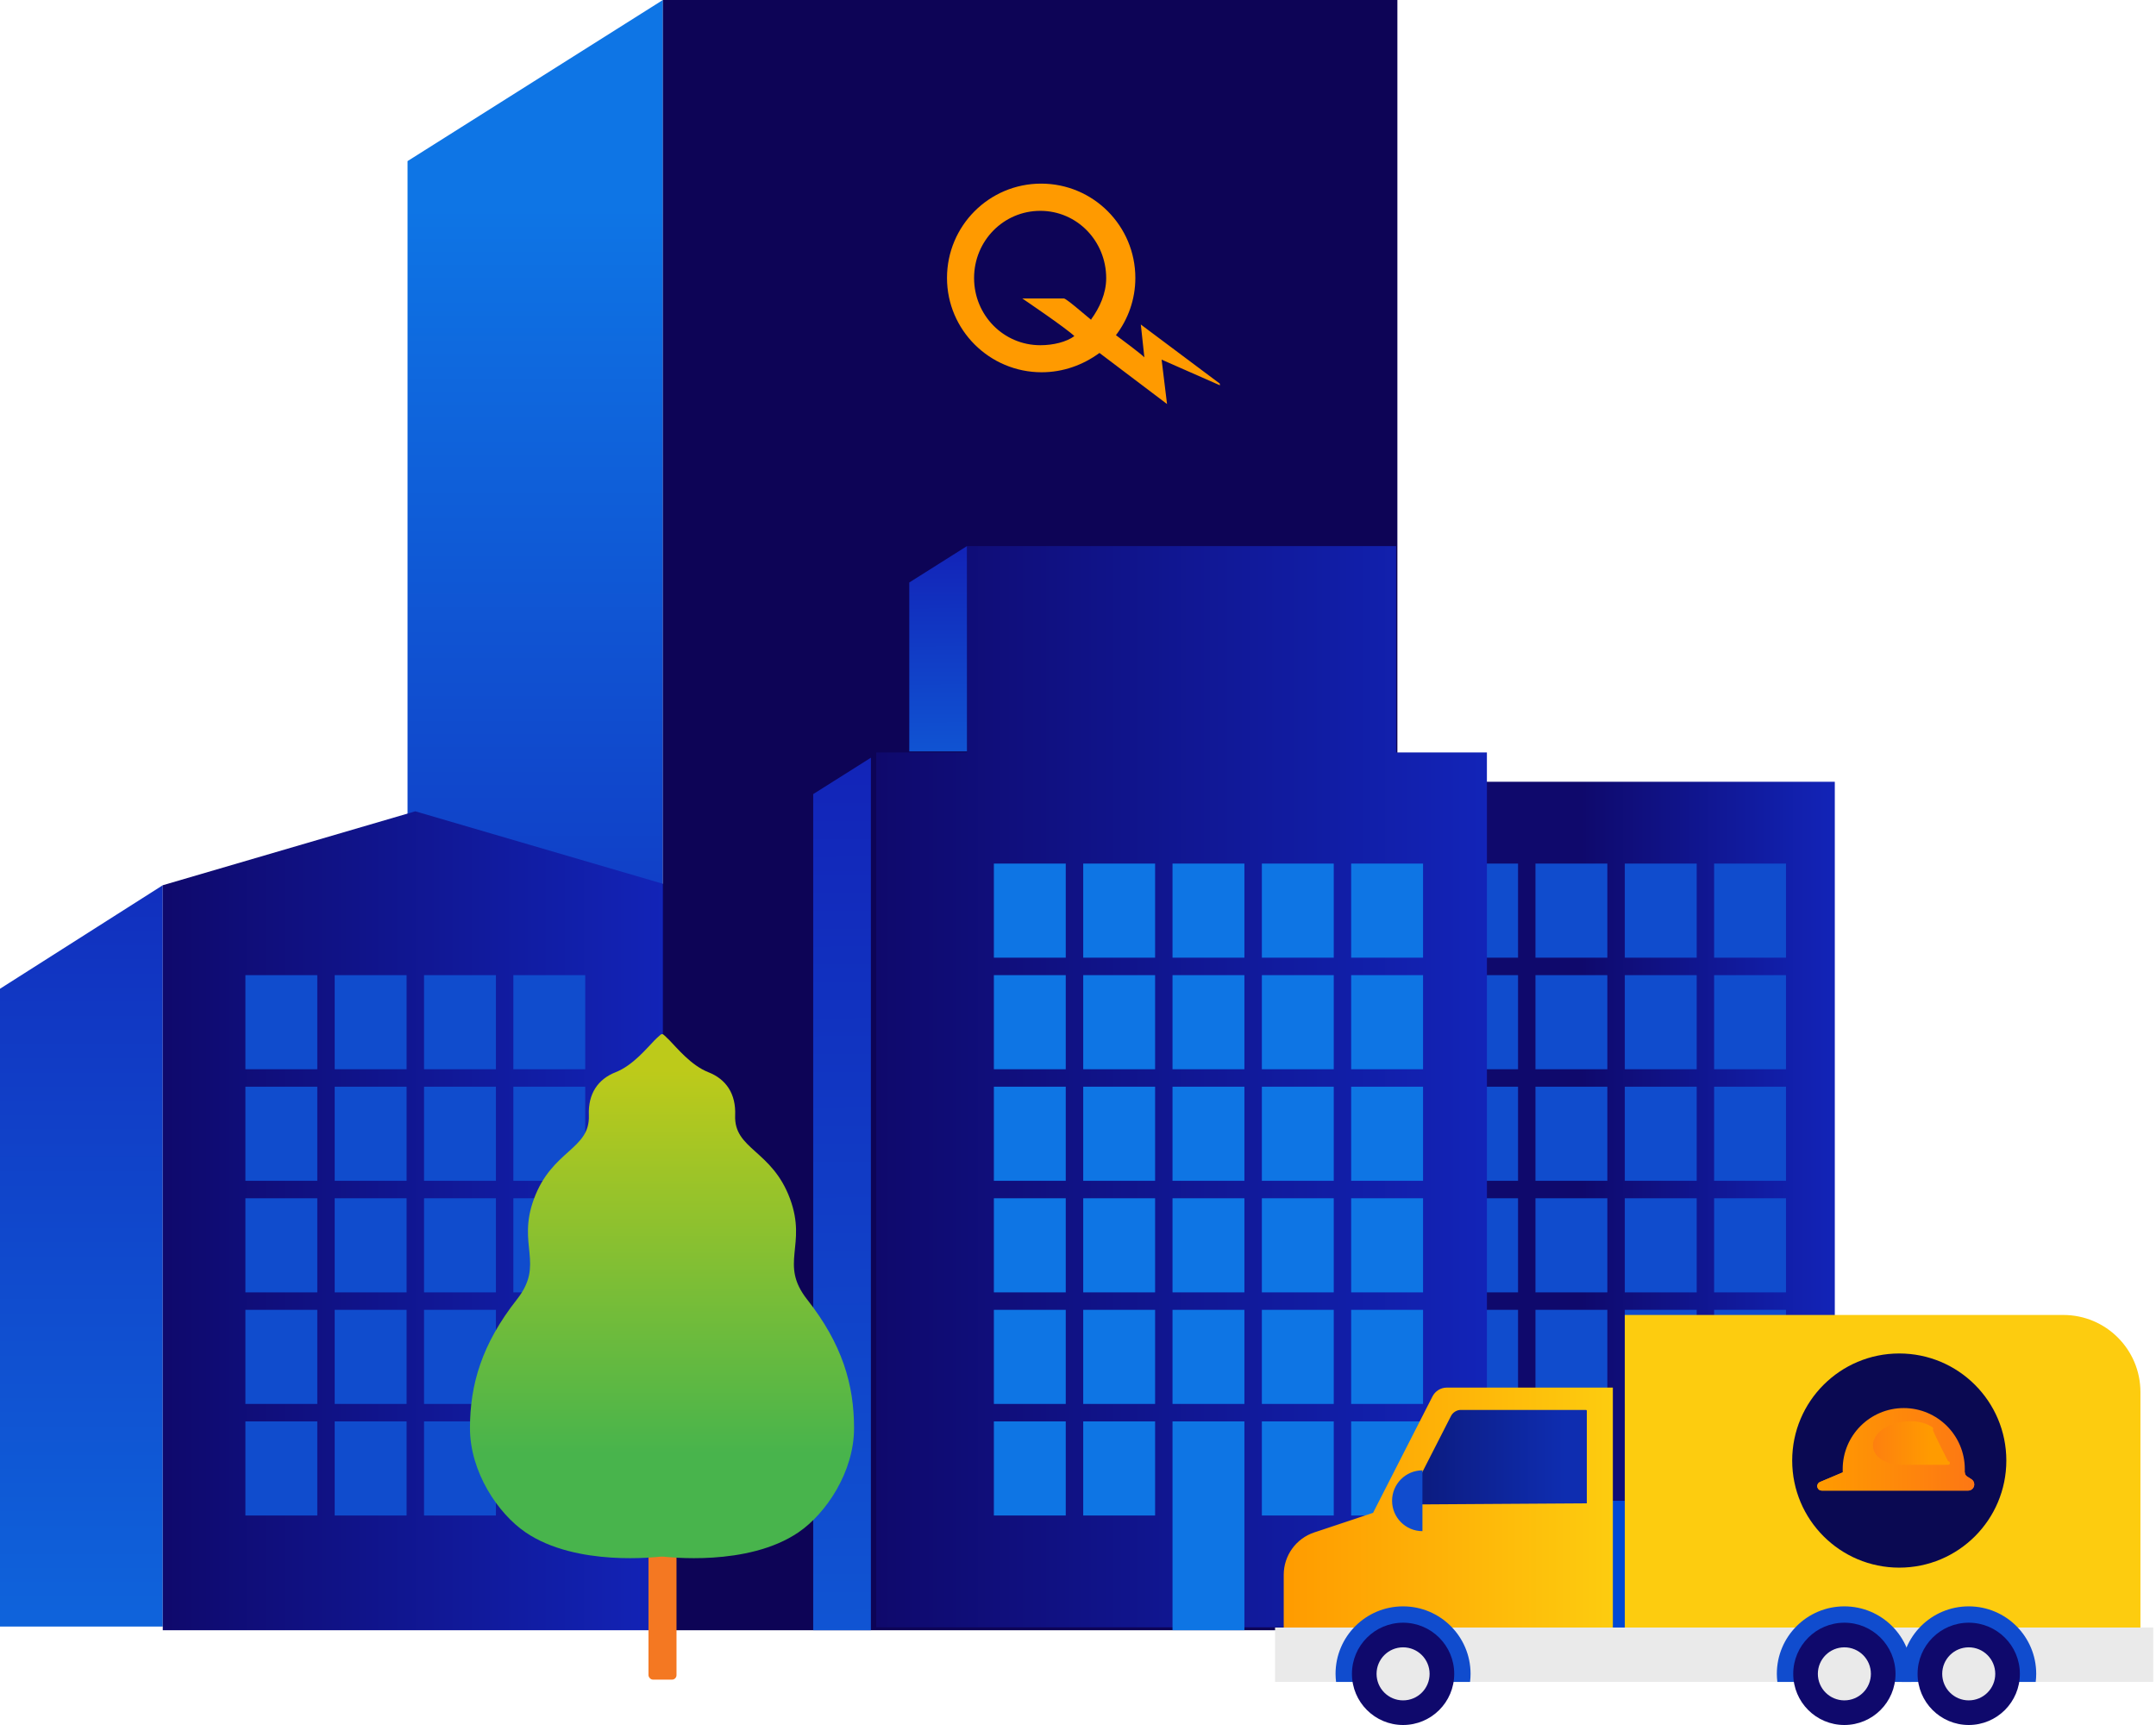 <?xml version="1.0" encoding="UTF-8"?>
<svg id="Calque_1" data-name="Calque 1" xmlns="http://www.w3.org/2000/svg" xmlns:xlink="http://www.w3.org/1999/xlink" viewBox="0 0 500 400">
  <defs>
    <style>
      .cls-1 {
        fill: url(#d_orange-70hq_orange-80hq-3);
      }

      .cls-1, .cls-2, .cls-3, .cls-4, .cls-5, .cls-6, .cls-7, .cls-8, .cls-9, .cls-10, .cls-11, .cls-12, .cls-13, .cls-14, .cls-15, .cls-16, .cls-17, .cls-18, .cls-19, .cls-20, .cls-21, .cls-22, .cls-23, .cls-24, .cls-25 {
        stroke-width: 0px;
      }

      .cls-2 {
        fill: url(#d_orange-70hq_orange-80hq-2);
      }

      .cls-26 {
        clip-path: url(#clippath);
      }

      .cls-3 {
        fill: url(#d_bleu-60hq_bleu-40hq);
      }

      .cls-4 {
        fill: none;
      }

      .cls-5 {
        fill: url(#d_bleu-80hq_bleu-60hq);
      }

      .cls-6 {
        fill: url(#d_bleu-80hq_bleu-60hq-2);
      }

      .cls-7 {
        fill: url(#d_bleu-60hq_bleu-40hq-4);
      }

      .cls-8 {
        fill: url(#d_bleu-60hq_bleu-40hq-2);
      }

      .cls-9 {
        fill: url(#d_bleu-60hq_bleu-40hq-3);
      }

      .cls-10 {
        fill: url(#d_orange-70hq_orange-80hq);
      }

      .cls-11 {
        fill: url(#d_jaune-orange-90hq_orange-70hq);
      }

      .cls-12 {
        fill: url(#Dégradé_sans_nom_445);
      }

      .cls-13 {
        fill: url(#Dégradé_sans_nom_418);
      }

      .cls-14 {
        fill: url(#HQ_-_Bleu_HQ_Bleu_moyen);
      }

      .cls-15 {
        fill: #f47822;
      }

      .cls-16 {
        fill: #0a0952;
      }

      .cls-17 {
        fill: #104cce;
      }

      .cls-18 {
        fill: #104ccd;
      }

      .cls-19 {
        fill: #0e75e4;
      }

      .cls-20 {
        fill: #0f096c;
      }

      .cls-21 {
        fill: #0d0456;
      }

      .cls-22 {
        fill: #ff9a00;
      }

      .cls-23 {
        fill: #eaeaea;
      }

      .cls-24 {
        fill: #0048d5;
      }

      .cls-25 {
        fill: url(#Dégradé_sans_nom_13);
      }
    </style>
    <linearGradient id="d_bleu-60hq_bleu-40hq" x1="143.9" y1="-2677.06" x2="143.9" y2="-2436.4" gradientTransform="translate(-18.25 -2363.89) scale(.99 -.99)" gradientUnits="userSpaceOnUse">
      <stop offset="0" stop-color="#1224b8"/>
      <stop offset="1" stop-color="#0e75e5"/>
    </linearGradient>
    <linearGradient id="d_bleu-60hq_bleu-40hq-2" data-name="d_bleu-60hq_bleu-40hq" x1="37.19" y1="-2557.76" x2="37.19" y2="-2826.33" xlink:href="#d_bleu-60hq_bleu-40hq"/>
    <linearGradient id="Dégradé_sans_nom_13" data-name="Dégradé sans nom 13" x1="324.07" y1="279.65" x2="425.51" y2="279.65" gradientUnits="userSpaceOnUse">
      <stop offset=".42" stop-color="#0f096c"/>
      <stop offset="1" stop-color="#1224b8"/>
    </linearGradient>
    <linearGradient id="d_bleu-80hq_bleu-60hq" x1="37.75" y1="283.08" x2="154.88" y2="283.08" gradientUnits="userSpaceOnUse">
      <stop offset="0" stop-color="#0f096c"/>
      <stop offset="1" stop-color="#1224b8"/>
    </linearGradient>
    <linearGradient id="d_bleu-60hq_bleu-40hq-3" data-name="d_bleu-60hq_bleu-40hq" x1="215.33" y1="-2565.38" x2="216.95" y2="-2905.55" xlink:href="#d_bleu-60hq_bleu-40hq"/>
    <linearGradient id="d_bleu-80hq_bleu-60hq-2" data-name="d_bleu-80hq_bleu-60hq" x1="203.2" y1="251.99" x2="344.83" y2="251.99" xlink:href="#d_bleu-80hq_bleu-60hq"/>
    <linearGradient id="d_bleu-60hq_bleu-40hq-4" data-name="d_bleu-60hq_bleu-40hq" x1="238.23" y1="-2516.95" x2="238.61" y2="-2597.01" xlink:href="#d_bleu-60hq_bleu-40hq"/>
    <linearGradient id="Dégradé_sans_nom_418" data-name="Dégradé sans nom 418" x1="220.25" y1="342.21" x2="339.83" y2="342.21" gradientTransform="translate(716.64) rotate(-180) scale(1 -1)" gradientUnits="userSpaceOnUse">
      <stop offset=".13" stop-color="#fdcc0f"/>
      <stop offset=".26" stop-color="#fdcc0f"/>
    </linearGradient>
    <linearGradient id="d_jaune-orange-90hq_orange-70hq" x1="342.61" y1="350.64" x2="418.93" y2="350.64" gradientTransform="translate(716.64) rotate(-180) scale(1 -1)" gradientUnits="userSpaceOnUse">
      <stop offset="0" stop-color="#fdcc0f"/>
      <stop offset="1" stop-color="#ff9b00"/>
    </linearGradient>
    <clipPath id="clippath">
      <path class="cls-4" d="m367.83,326.95c.1,0,.17.08.17.17v21.48s-42.03.27-42.03.27c.04-.01.08-.05.1-.09l10.42-20.41c.45-.88,1.36-1.44,2.35-1.44h28.99Z"/>
    </clipPath>
    <linearGradient id="HQ_-_Bleu_HQ_Bleu_moyen" data-name="HQ - Bleu HQ — Bleu moyen" x1="-1672.17" y1="-1308.04" x2="-1671.98" y2="-1308.04" gradientTransform="translate(446681.9 -348825.78) scale(266.94 -266.94)" gradientUnits="userSpaceOnUse">
      <stop offset="0" stop-color="#0b1267"/>
      <stop offset="1" stop-color="#0e2db0"/>
    </linearGradient>
    <linearGradient id="Dégradé_sans_nom_445" data-name="Dégradé sans nom 445" x1="153.52" y1="361.33" x2="153.52" y2="239.81" gradientUnits="userSpaceOnUse">
      <stop offset=".2" stop-color="#48b44c"/>
      <stop offset=".93" stop-color="#bdca1a"/>
    </linearGradient>
    <linearGradient id="d_orange-70hq_orange-80hq" x1="421.44" y1="336.09" x2="457.85" y2="336.09" gradientUnits="userSpaceOnUse">
      <stop offset="0" stop-color="#ff9b00"/>
      <stop offset="1" stop-color="#fd7714"/>
    </linearGradient>
    <linearGradient id="d_orange-70hq_orange-80hq-2" data-name="d_orange-70hq_orange-80hq" y1="343.53" y2="343.53" xlink:href="#d_orange-70hq_orange-80hq"/>
    <linearGradient id="d_orange-70hq_orange-80hq-3" data-name="d_orange-70hq_orange-80hq" x1="447.91" y1="334.61" x2="430.07" y2="334.61" xlink:href="#d_orange-70hq_orange-80hq"/>
  </defs>
  <polygon class="cls-3" points="94.51 37.36 153.74 -.01 153.74 221.1 94.51 221.1 94.51 37.36"/>
  <polygon class="cls-8" points="-.65 229.69 37.75 205.27 37.75 377.17 -.65 377.17 -.65 229.69"/>
  <rect class="cls-25" x="324.07" y="181.28" width="101.44" height="196.74"/>
  <polygon class="cls-5" points="96.31 188.13 37.75 205.27 37.75 378.03 154.88 378.03 154.88 205.27 96.31 188.13"/>
  <rect class="cls-21" x="153.73" y="-.01" width="170.34" height="378.04"/>
  <path class="cls-22" d="m249.23,78c-1.92-1.88-12.15-8.79-12.15-8.79h9.64c.55,0,4.43,3.39,6.34,4.96v-.13c1.92-2.62,3.48-5.97,3.48-9.53,0-8.61-6.75-15.62-15.28-15.62s-15.36,6.96-15.36,15.58,6.83,15.58,15.36,15.58c2.95,0,6.06-.72,7.98-2.17v.12h0Zm5.74,3.85c-3.83,2.8-8.43,4.47-13.4,4.47-12.08,0-21.95-9.79-21.95-21.87s9.76-21.87,21.83-21.87,21.85,9.79,21.85,21.87c0,4.99-1.69,9.59-4.5,13.27,1.1.82,6.06,4.51,6.59,5.15-.2-1.81-.82-7.62-.82-7.62l18.31,13.7.04.4-13.53-5.96,1.26,10.3-15.69-11.86h0Z"/>
  <g>
    <g>
      <rect class="cls-18" x="397.52" y="200.25" width="16.67" height="21.82"/>
      <rect class="cls-18" x="376.81" y="200.25" width="16.67" height="21.82"/>
      <rect class="cls-18" x="356.09" y="200.25" width="16.67" height="21.82"/>
      <rect class="cls-18" x="335.38" y="200.25" width="16.67" height="21.82"/>
    </g>
    <g>
      <rect class="cls-18" x="397.52" y="226.12" width="16.67" height="21.82"/>
      <rect class="cls-18" x="376.81" y="226.12" width="16.67" height="21.82"/>
      <rect class="cls-18" x="356.09" y="226.12" width="16.67" height="21.82"/>
      <rect class="cls-18" x="335.38" y="226.12" width="16.67" height="21.82"/>
    </g>
    <g>
      <rect class="cls-18" x="397.52" y="251.99" width="16.67" height="21.82"/>
      <rect class="cls-18" x="376.81" y="251.99" width="16.67" height="21.82"/>
      <rect class="cls-18" x="356.09" y="251.99" width="16.67" height="21.82"/>
      <rect class="cls-18" x="335.38" y="251.99" width="16.67" height="21.82"/>
    </g>
    <g>
      <rect class="cls-18" x="397.52" y="277.86" width="16.67" height="21.82"/>
      <rect class="cls-18" x="376.81" y="277.86" width="16.67" height="21.82"/>
      <rect class="cls-18" x="356.09" y="277.86" width="16.67" height="21.82"/>
      <rect class="cls-18" x="335.38" y="277.86" width="16.67" height="21.82"/>
    </g>
    <g>
      <rect class="cls-18" x="397.52" y="303.73" width="16.67" height="21.82"/>
      <rect class="cls-18" x="376.81" y="303.73" width="16.67" height="21.82"/>
      <rect class="cls-18" x="356.09" y="303.73" width="16.67" height="21.82"/>
      <rect class="cls-18" x="335.38" y="303.73" width="16.67" height="21.82"/>
    </g>
    <g>
      <rect class="cls-18" x="397.52" y="329.6" width="16.67" height="21.82"/>
      <rect class="cls-18" x="376.81" y="329.6" width="16.67" height="21.82"/>
      <rect class="cls-18" x="356.09" y="329.6" width="16.67" height="21.82"/>
      <rect class="cls-18" x="335.38" y="329.6" width="16.67" height="21.82"/>
    </g>
  </g>
  <g>
    <g>
      <rect class="cls-18" x="119.05" y="226.12" width="16.67" height="21.82"/>
      <rect class="cls-18" x="98.34" y="226.12" width="16.67" height="21.82"/>
      <rect class="cls-18" x="77.62" y="226.12" width="16.67" height="21.82"/>
      <rect class="cls-18" x="56.91" y="226.12" width="16.67" height="21.82"/>
    </g>
    <g>
      <rect class="cls-18" x="119.05" y="251.99" width="16.67" height="21.82"/>
      <rect class="cls-18" x="98.34" y="251.99" width="16.67" height="21.82"/>
      <rect class="cls-18" x="77.62" y="251.99" width="16.67" height="21.82"/>
      <rect class="cls-18" x="56.91" y="251.99" width="16.67" height="21.82"/>
    </g>
    <g>
      <rect class="cls-18" x="119.05" y="277.86" width="16.67" height="21.82"/>
      <rect class="cls-18" x="98.34" y="277.86" width="16.67" height="21.82"/>
      <rect class="cls-18" x="77.62" y="277.86" width="16.67" height="21.82"/>
      <rect class="cls-18" x="56.91" y="277.86" width="16.67" height="21.82"/>
    </g>
    <g>
      <rect class="cls-18" x="119.05" y="303.73" width="16.67" height="21.82"/>
      <rect class="cls-18" x="98.34" y="303.73" width="16.67" height="21.82"/>
      <rect class="cls-18" x="77.62" y="303.73" width="16.67" height="21.82"/>
      <rect class="cls-18" x="56.91" y="303.73" width="16.67" height="21.82"/>
    </g>
    <g>
      <rect class="cls-18" x="119.05" y="329.6" width="16.67" height="21.82"/>
      <rect class="cls-18" x="98.34" y="329.6" width="16.67" height="21.82"/>
      <rect class="cls-18" x="77.62" y="329.6" width="16.67" height="21.82"/>
      <rect class="cls-18" x="56.91" y="329.6" width="16.67" height="21.82"/>
    </g>
  </g>
  <polygon class="cls-9" points="188.59 184.14 201.97 175.7 201.97 378.03 188.59 378.03 188.59 184.14"/>
  <polygon class="cls-6" points="323.78 174.48 323.78 126.63 224.25 126.63 224.25 174.48 203.2 174.48 203.2 377.35 224.25 377.35 323.78 377.35 344.83 377.35 344.83 174.48 323.78 174.48"/>
  <g>
    <rect class="cls-19" x="292.64" y="200.25" width="16.67" height="21.82"/>
    <rect class="cls-19" x="271.92" y="200.25" width="16.67" height="21.82"/>
    <rect class="cls-19" x="313.35" y="200.25" width="16.67" height="21.82"/>
    <rect class="cls-19" x="251.21" y="200.25" width="16.67" height="21.82"/>
    <rect class="cls-19" x="230.49" y="200.25" width="16.67" height="21.82"/>
  </g>
  <g>
    <rect class="cls-19" x="292.64" y="226.12" width="16.67" height="21.82"/>
    <rect class="cls-19" x="271.92" y="226.12" width="16.67" height="21.82"/>
    <rect class="cls-19" x="313.35" y="226.12" width="16.67" height="21.82"/>
    <rect class="cls-19" x="251.21" y="226.12" width="16.67" height="21.82"/>
    <rect class="cls-19" x="230.49" y="226.12" width="16.67" height="21.82"/>
  </g>
  <g>
    <rect class="cls-19" x="292.64" y="251.99" width="16.67" height="21.82"/>
    <rect class="cls-19" x="271.92" y="251.99" width="16.67" height="21.82"/>
    <rect class="cls-19" x="313.35" y="251.99" width="16.67" height="21.82"/>
    <rect class="cls-19" x="251.21" y="251.99" width="16.67" height="21.82"/>
    <rect class="cls-19" x="230.49" y="251.99" width="16.67" height="21.82"/>
  </g>
  <rect class="cls-19" x="292.64" y="277.86" width="16.67" height="21.82"/>
  <rect class="cls-19" x="271.92" y="277.86" width="16.67" height="21.82"/>
  <rect class="cls-19" x="313.35" y="277.86" width="16.67" height="21.82"/>
  <rect class="cls-19" x="251.21" y="277.86" width="16.67" height="21.82"/>
  <rect class="cls-19" x="230.49" y="277.86" width="16.67" height="21.82"/>
  <rect class="cls-19" x="292.64" y="303.73" width="16.67" height="21.82"/>
  <rect class="cls-19" x="271.92" y="303.73" width="16.67" height="21.82"/>
  <rect class="cls-19" x="313.35" y="303.73" width="16.67" height="21.82"/>
  <rect class="cls-19" x="251.21" y="303.73" width="16.67" height="21.82"/>
  <rect class="cls-19" x="230.49" y="303.73" width="16.67" height="21.82"/>
  <rect class="cls-19" x="292.64" y="329.6" width="16.67" height="21.82"/>
  <rect class="cls-19" x="271.92" y="329.6" width="16.67" height="48.42"/>
  <rect class="cls-19" x="313.35" y="329.6" width="16.67" height="21.82"/>
  <rect class="cls-19" x="251.21" y="329.6" width="16.67" height="21.82"/>
  <rect class="cls-19" x="230.49" y="329.6" width="16.67" height="21.82"/>
  <polygon class="cls-7" points="210.87 135.07 224.25 126.63 224.25 174.24 210.87 174.24 210.87 135.07"/>
  <g>
    <rect class="cls-24" x="373.23" y="348.01" width="37.56" height="31.09"/>
    <g>
      <path class="cls-13" d="m376.81,304.92h101.7c9.88,0,17.88,8.01,17.88,17.88v56.71s-119.58,0-119.58,0v-74.59Z"/>
      <path class="cls-11" d="m304.8,355.34l13.63-4.54,13.78-26.99c.64-1.26,1.93-2.05,3.34-2.05h38.49s0,57.75,0,57.75h-21.81s-48.46,0-48.46,0h-6.06s0-14.34,0-14.34c0-4.46,2.85-8.42,7.09-9.83"/>
    </g>
    <g class="cls-26">
      <rect class="cls-14" x="325.98" y="326.95" width="42.03" height="21.93"/>
    </g>
    <g>
      <rect class="cls-23" x="295.7" y="377.4" width="203.66" height="12.61"/>
      <path class="cls-17" d="m427.73,372.49c8.65,0,15.65,7.01,15.65,15.65,0,.63-.04,1.26-.12,1.87h-31.07c-.07-.61-.12-1.24-.12-1.87,0-8.65,7.01-15.65,15.65-15.65"/>
      <path class="cls-20" d="m427.73,400c-6.55,0-11.86-5.31-11.86-11.86s5.31-11.86,11.86-11.86c6.55,0,11.86,5.31,11.86,11.86s-5.31,11.86-11.86,11.86"/>
      <path class="cls-23" d="m427.73,394.29c-3.39,0-6.15-2.75-6.15-6.15,0-3.4,2.75-6.15,6.15-6.15s6.15,2.75,6.15,6.15c0,3.39-2.75,6.15-6.15,6.15"/>
      <path class="cls-17" d="m325.39,372.49c8.64,0,15.65,7.01,15.65,15.65,0,.63-.04,1.25-.12,1.87h-31.07c-.07-.61-.12-1.24-.12-1.87,0-8.65,7.01-15.65,15.65-15.65"/>
      <path class="cls-20" d="m325.39,400c-6.55,0-11.86-5.31-11.86-11.86,0-6.55,5.31-11.86,11.86-11.86,6.55,0,11.86,5.31,11.86,11.86,0,6.55-5.31,11.86-11.86,11.86"/>
      <path class="cls-23" d="m325.39,394.29c-3.39,0-6.15-2.75-6.15-6.15,0-3.4,2.75-6.15,6.15-6.15,3.4,0,6.15,2.75,6.15,6.15s-2.75,6.15-6.15,6.15"/>
      <path class="cls-17" d="m456.57,372.49c8.64,0,15.65,7.01,15.65,15.65,0,.63-.04,1.26-.12,1.87h-31.07c-.07-.61-.12-1.24-.12-1.87,0-8.65,7.01-15.65,15.65-15.65"/>
      <path class="cls-20" d="m456.57,400c-6.55,0-11.86-5.31-11.86-11.86,0-6.55,5.31-11.86,11.86-11.86,6.55,0,11.86,5.31,11.86,11.86,0,6.55-5.31,11.86-11.86,11.86"/>
      <path class="cls-23" d="m456.57,394.29c-3.39,0-6.15-2.75-6.15-6.15,0-3.4,2.75-6.15,6.15-6.15,3.4,0,6.15,2.75,6.15,6.15s-2.75,6.15-6.15,6.15"/>
      <path class="cls-17" d="m329.88,340.95v14.1c-3.89,0-7.04-3.16-7.04-7.05s3.15-7.05,7.04-7.05"/>
    </g>
  </g>
  <g>
    <rect class="cls-15" x="150.39" y="335.26" width="6.5" height="54.22" rx="1.05" ry="1.05"/>
    <path class="cls-12" d="m187.17,301.31c-6.51-8.29.04-12.48-3.94-23.29-4.2-11.41-13.07-11.44-12.74-19.43.2-4.96-2.1-8.35-6.21-9.96-4.01-1.57-7.32-5.67-8.98-7.36-.89-.9-1.56-1.5-1.61-1.46h-.33s-.72.56-1.61,1.46c-1.66,1.69-4.97,5.79-8.98,7.36-4.11,1.61-6.41,5-6.21,9.96.33,7.99-8.54,8.02-12.74,19.43-3.98,10.81,2.57,15.01-3.94,23.29-8.14,10.36-10.89,19.72-10.89,29.87s6.51,19.79,12.87,24.13c11.85,8.09,30.71,5.68,31.37,5.65h0s.27,0,.27,0h.32c.66.03,19.52,2.44,31.37-5.65,6.36-4.34,12.87-13.97,12.87-24.13s-2.75-19.52-10.89-29.87Z"/>
  </g>
  <circle class="cls-16" cx="440.46" cy="338.68" r="24.83"/>
  <g>
    <path class="cls-10" d="m457.19,343.02l-1-.64c-.33-.21-.53-.57-.53-.97v-.74c0-7.81-6.35-14.16-14.16-14.16s-14.16,6.35-14.16,14.16h0s.01.75.01.75l-5.28,2.23c-.48.21-.74.75-.59,1.25.13.44.54.74.99.74h33.95c.77,0,1.4-.6,1.43-1.38.02-.51-.23-.99-.66-1.26Zm-5.28-.67s.03,0,.04,0c-.01,0-.03,0-.04,0h0Z"/>
    <path class="cls-2" d="m427.35,341.43l-5.28,2.23c-.48.21-.74.75-.59,1.25.13.44.54.74.99.74h33.95c.77,0,1.4-.6,1.43-1.38.02-.51-.23-.99-.66-1.26l-1-.64c-.33-.21-.53-.57-.53-.97h-28.3Zm24.56.92s.03,0,.04,0c-.01,0-.03,0-.04,0h0Z"/>
    <path class="cls-1" d="m441.57,339.67h10.21c.23,0,.42-.18.42-.42s-.19-.42-.42-.42c0,0-3.65-7.11-3.52-7.3.13-.19.09-.45-.11-.58-1.64-1.14-4.09-1.61-6.72-1.29-4.29.52-7.39,3.12-7.05,5.93.3,2.48,3.12,4.08,7.18,4.08Z"/>
  </g>
</svg>